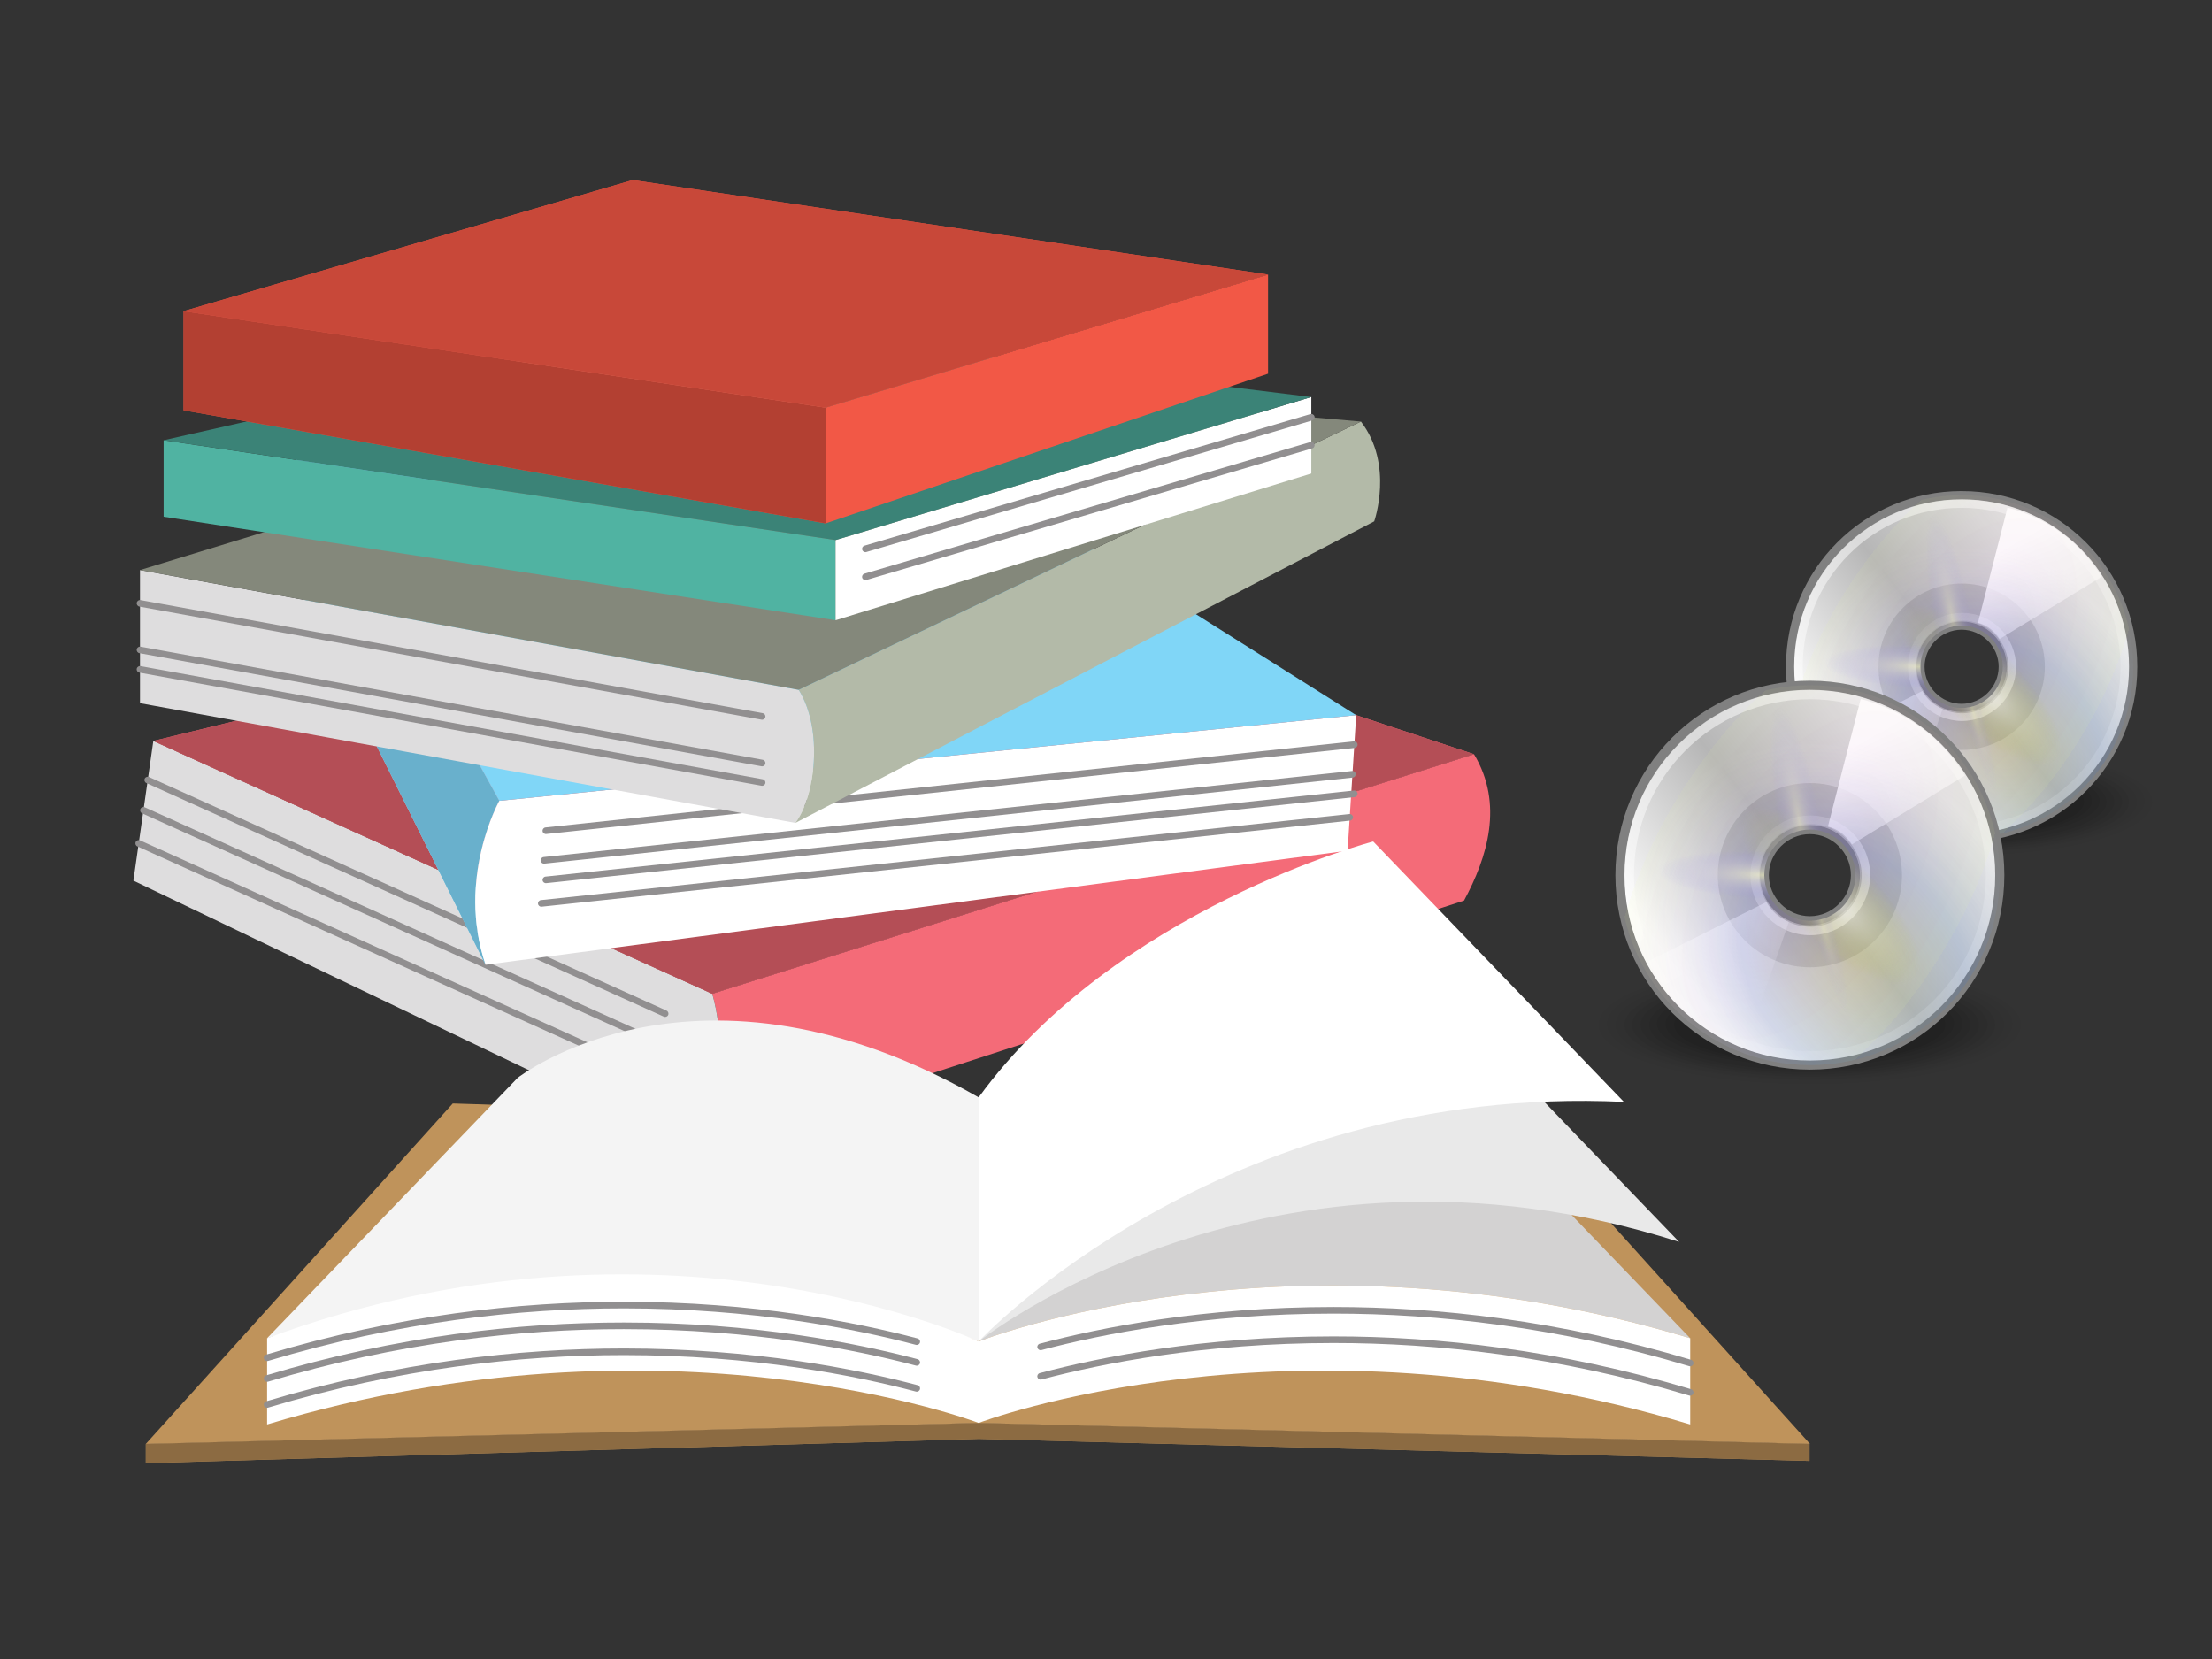 <?xml version="1.0" encoding="UTF-8" standalone="no"?>
<svg
   xmlns:dc="http://purl.org/dc/elements/1.1/"
   xmlns:cc="http://creativecommons.org/ns#"
   xmlns:rdf="http://www.w3.org/1999/02/22-rdf-syntax-ns#"
   xmlns:svg="http://www.w3.org/2000/svg"
   xmlns="http://www.w3.org/2000/svg"
   xmlns:xlink="http://www.w3.org/1999/xlink"
   version="1.1"
   id="svg2"
   viewBox="0 0 800 600"
   height="600"
   width="800">
  <rect x="0" y="0" width="800" height="600" fill="#333333" stroke="none"/>
  <defs
     id="defs4">
    <linearGradient
       id="linearGradient3435"
       gradientUnits="userSpaceOnUse"
       x1="12.274"
       y1="32.416"
       x2="35.391"
       y2="14.203">
      <stop
         offset="0"
         style="stop-color:#ffffc8;stop-opacity:1;"
         id="stop3437" />
      <stop
         offset="1"
         style="stop-color:#9a91ef;stop-opacity:0;"
         id="stop3439" />
    </linearGradient>
    <linearGradient
       y2="14.203"
       x2="35.391"
       y1="32.416"
       x1="12.274"
       gradientUnits="userSpaceOnUse"
       id="linearGradient3421">
      <stop
         id="stop3423"
         style="stop-color:#ffffff;stop-opacity:1;"
         offset="0" />
      <stop
         id="stop3427"
         style="stop-color:#b8c04c;stop-opacity:0;"
         offset="1" />
    </linearGradient>
    <linearGradient
       id="linearGradient3406"
       gradientUnits="userSpaceOnUse"
       x1="12.274"
       y1="32.416"
       x2="35.391"
       y2="14.203">
      <stop
         offset="0"
         style="stop-color:#b307ff;stop-opacity:0.822;"
         id="stop3408" />
      <stop
         offset="1"
         style="stop-color:#f0ff8b;stop-opacity:0.644;"
         id="stop3410" />
      <stop
         offset="1"
         style="stop-color:#ffffff;stop-opacity:0;"
         id="stop3412" />
    </linearGradient>
    <linearGradient
       y2="14.203"
       x2="35.391"
       y1="32.416"
       x1="12.274"
       gradientUnits="userSpaceOnUse"
       id="linearGradient3394">
      <stop
         id="stop3396"
         style="stop-color:#fff307;stop-opacity:1;"
         offset="0" />
      <stop
         id="stop3398"
         style="stop-color:#166eff;stop-opacity:1;"
         offset="0.5" />
      <stop
         id="stop3400"
         style="stop-color:#ffffff;stop-opacity:0;"
         offset="1" />
    </linearGradient>
    <linearGradient
       id="linearGradient6036">
      <stop
         style="stop-color:#ffffff;stop-opacity:1;"
         offset="0"
         id="stop6038" />
      <stop
         style="stop-color:#ffffff;stop-opacity:0;"
         offset="1"
         id="stop6040" />
    </linearGradient>
    <linearGradient
       id="aigrd2"
       gradientUnits="userSpaceOnUse"
       x1="12.274"
       y1="32.416"
       x2="35.391"
       y2="14.203">
      <stop
         offset="0"
         style="stop-color:#FBFBFB"
         id="stop3043" />
      <stop
         offset="0.5"
         style="stop-color:#B6B6B6"
         id="stop3045" />
      <stop
         offset="1"
         style="stop-color:#E4E4E4"
         id="stop3047" />
    </linearGradient>
    <linearGradient
       id="aigrd1"
       gradientUnits="userSpaceOnUse"
       x1="14.997"
       y1="11.188"
       x2="32.511"
       y2="34.307">
      <stop
         offset="0"
         style="stop-color:#EBEBEB"
         id="stop3034" />
      <stop
         offset="0.5"
         style="stop-color:#FFFFFF"
         id="stop3036" />
      <stop
         offset="1"
         style="stop-color:#EBEBEB"
         id="stop3038" />
    </linearGradient>
    <linearGradient
       xlink:href="#aigrd1"
       id="linearGradient3912"
       gradientUnits="userSpaceOnUse"
       x1="14.997"
       y1="11.188"
       x2="32.511"
       y2="34.307"
       gradientTransform="matrix(1.19,0,0,1.19,-4.224,-2.5)" />
    <linearGradient
       xlink:href="#linearGradient6036"
       id="linearGradient4222"
       x1="21.125"
       y1="14.625"
       x2="29"
       y2="28"
       gradientUnits="userSpaceOnUse"
       gradientTransform="matrix(1.25,0,0,1.25,-5.653,-2.604)" />
    <linearGradient
       xlink:href="#aigrd2"
       id="linearGradient4242"
       gradientUnits="userSpaceOnUse"
       gradientTransform="matrix(1.19,0,0,1.19,-4.224,-2.5)"
       x1="12.274"
       y1="32.416"
       x2="35.391"
       y2="14.203" />
    <linearGradient
       xlink:href="#linearGradient6036"
       id="linearGradient6034"
       x1="28.703"
       y1="31.495"
       x2="17.743"
       y2="18.367"
       gradientUnits="userSpaceOnUse" />
    <linearGradient
       xlink:href="#linearGradient6036"
       id="linearGradient6042"
       x1="10.502"
       y1="3.61"
       x2="48.799"
       y2="54.698"
       gradientUnits="userSpaceOnUse" />
    <radialGradient
       gradientTransform="matrix(0.849,0.958,-0.782,0.693,18.691,-20.526)"
       gradientUnits="userSpaceOnUse"
       r="21.333"
       fy="27.569"
       fx="37.751"
       cy="27.569"
       cx="37.751"
       id="radialGradient3392"
       xlink:href="#linearGradient3394" />
    <radialGradient
       r="21.333"
       fy="48.238"
       fx="53.557"
       cy="48.238"
       cx="53.557"
       gradientTransform="matrix(0.158,-0.159,0.433,0.431,-2.724,15.001)"
       gradientUnits="userSpaceOnUse"
       id="radialGradient3429"
       xlink:href="#linearGradient3421" />
    <radialGradient
       r="21.333"
       fy="33.378"
       fx="16.885"
       cy="33.378"
       cx="16.885"
       gradientTransform="matrix(0.005,-0.123,0.545,0.023,0.957,26.308)"
       gradientUnits="userSpaceOnUse"
       id="radialGradient3433"
       xlink:href="#linearGradient3435" />
    <radialGradient
       r="21.333"
       fy="21.618"
       fx="35.511"
       cy="21.618"
       cx="35.511"
       gradientTransform="matrix(0.106,-0.019,0.105,0.58,17.137,7.115)"
       gradientUnits="userSpaceOnUse"
       id="radialGradient3443"
       xlink:href="#linearGradient3435" />
    <radialGradient
       gradientTransform="matrix(-0.05,0.014,-0.128,-0.467,35.413,39.442)"
       r="21.333"
       fy="23.914"
       fx="133.841"
       cy="23.914"
       cx="133.841"
       gradientUnits="userSpaceOnUse"
       id="radialGradient3447"
       xlink:href="#linearGradient3435" />
    <radialGradient
       r="21.333"
       fy="38.807"
       fx="26.138"
       cy="38.807"
       cx="26.138"
       gradientTransform="matrix(0.77,-1.242,0.67,0.415,-21.779,41.366)"
       gradientUnits="userSpaceOnUse"
       id="radialGradient3449"
       xlink:href="#linearGradient3406" />
    <linearGradient
       y2="28"
       x2="29"
       y1="14.625"
       x1="21.125"
       gradientTransform="matrix(1.25,0,0,1.25,-5.653,-2.604)"
       gradientUnits="userSpaceOnUse"
       id="linearGradient4429"
       xlink:href="#linearGradient6036" />
    <linearGradient
       y2="34.307"
       x2="32.511"
       y1="11.188"
       x1="14.997"
       gradientTransform="matrix(1.19,0,0,1.19,-4.224,-2.5)"
       gradientUnits="userSpaceOnUse"
       id="linearGradient4489"
       xlink:href="#aigrd1" />
    <linearGradient
       y2="14.203"
       x2="35.391"
       y1="32.416"
       x1="12.274"
       gradientTransform="matrix(1.19,0,0,1.19,-4.224,-2.5)"
       gradientUnits="userSpaceOnUse"
       id="linearGradient4491"
       xlink:href="#aigrd2" />
    <linearGradient
       y2="28"
       x2="29"
       y1="14.625"
       x1="21.125"
       gradientTransform="matrix(1.25,0,0,1.25,-5.653,-2.604)"
       gradientUnits="userSpaceOnUse"
       id="linearGradient4493"
       xlink:href="#linearGradient6036" />
    <linearGradient
       y2="28"
       x2="29"
       y1="14.625"
       x1="21.125"
       gradientTransform="matrix(1.25,0,0,1.25,-5.653,-2.604)"
       gradientUnits="userSpaceOnUse"
       id="linearGradient4495"
       xlink:href="#linearGradient6036" />
    <linearGradient
       y2="54.698"
       x2="48.799"
       y1="3.61"
       x1="10.502"
       gradientUnits="userSpaceOnUse"
       id="linearGradient4497"
       xlink:href="#linearGradient6036" />
    <linearGradient
       y2="18.367"
       x2="17.743"
       y1="31.495"
       x1="28.703"
       gradientUnits="userSpaceOnUse"
       id="linearGradient4499"
       xlink:href="#linearGradient6036" />
    <radialGradient
       r="21.333"
       fy="27.569"
       fx="37.751"
       cy="27.569"
       cx="37.751"
       gradientTransform="matrix(0.849,0.958,-0.782,0.693,18.691,-20.526)"
       gradientUnits="userSpaceOnUse"
       id="radialGradient4501"
       xlink:href="#linearGradient3394" />
    <radialGradient
       r="21.333"
       fy="38.807"
       fx="26.138"
       cy="38.807"
       cx="26.138"
       gradientTransform="matrix(0.77,-1.242,0.67,0.415,-21.779,41.366)"
       gradientUnits="userSpaceOnUse"
       id="radialGradient4503"
       xlink:href="#linearGradient3406" />
    <radialGradient
       r="21.333"
       fy="48.238"
       fx="53.557"
       cy="48.238"
       cx="53.557"
       gradientTransform="matrix(0.158,-0.159,0.433,0.431,-2.724,15.001)"
       gradientUnits="userSpaceOnUse"
       id="radialGradient4505"
       xlink:href="#linearGradient3421" />
    <radialGradient
       r="21.333"
       fy="33.378"
       fx="16.885"
       cy="33.378"
       cx="16.885"
       gradientTransform="matrix(0.005,-0.123,0.545,0.023,0.957,26.308)"
       gradientUnits="userSpaceOnUse"
       id="radialGradient4507"
       xlink:href="#linearGradient3435" />
    <radialGradient
       r="21.333"
       fy="21.618"
       fx="35.511"
       cy="21.618"
       cx="35.511"
       gradientTransform="matrix(0.106,-0.019,0.105,0.58,17.137,7.115)"
       gradientUnits="userSpaceOnUse"
       id="radialGradient4509"
       xlink:href="#linearGradient3435" />
    <radialGradient
       r="21.333"
       fy="23.914"
       fx="133.841"
       cy="23.914"
       cx="133.841"
       gradientTransform="matrix(-0.05,0.014,-0.128,-0.467,35.413,39.442)"
       gradientUnits="userSpaceOnUse"
       id="radialGradient4511"
       xlink:href="#linearGradient3435" />
  </defs>
  <g
     transform="translate(0,-452.362)"
     id="layer1">
    <g
       id="g4144"
       transform="matrix(1.25,0,0,-1.25,48.245,981.527)">
      <g
         id="g4146"
         transform="scale(0.1,0.1)">
        <path
           d="m 3878.77,2051.16 -2204.1,-693.03 c 0,0 77.03,-240.59 -48.19,-452.368 l 2223.44,721.878 c 67.5,125.11 115.57,279.14 28.85,423.52"
           style="fill:#f46b78;fill-opacity:1;fill-rule:nonzero;stroke:none"
           id="path4148" />
        <path
           d="m 1626.48,905.762 c 125.22,211.778 48.19,452.368 48.19,452.368 L 57.676,2089.56 0,1685.37 1626.48,905.762"
           style="fill:#deddde;fill-opacity:1;fill-rule:nonzero;stroke:none"
           id="path4150" />
        <path
           d="M 3878.77,2051.16 1674.67,1358.13 57.676,2089.56 2194.39,2609.38 3878.77,2051.16"
           style="fill:#f46b78;fill-opacity:1;fill-rule:nonzero;stroke:none"
           id="path4152" />
        <path
           d="m 1674.67,1358.13 -683.982,309.39 c 10.082,145.43 68.062,248.89 68.062,248.89 l 0,0 2479.18,247.7 340.84,-112.95 -2204.1,-693.03 M 882.18,1716.6 57.676,2089.56 627.52,2228.19 882.18,1716.6"
           style="fill:#b44e56;fill-opacity:1;fill-rule:nonzero;stroke:none"
           id="path4154" />
        <path
           d="M 37.492,1967.76 1534.58,1291.89 c 4.81,-2.17 10.48,-0.03 12.65,4.78 2.17,4.82 0.03,10.48 -4.78,12.65 L 45.359,1985.19 c -4.812,2.17 -10.477,0.03 -12.649,-4.78 -2.172,-4.82 -0.031,-10.48 4.781,-12.65"
           style="fill:#918f90;fill-opacity:1;fill-rule:nonzero;stroke:none"
           id="path4156" />
        <path
           d="M 25.129,1880.14 1522.12,1204.28 c 4.81,-2.18 10.48,-0.04 12.65,4.78 2.17,4.81 0.03,10.47 -4.78,12.64 L 32.996,1897.57 c -4.812,2.17 -10.477,0.03 -12.648,-4.78 -2.172,-4.81 -0.031,-10.48 4.781,-12.65"
           style="fill:#918f90;fill-opacity:1;fill-rule:nonzero;stroke:none"
           id="path4158" />
        <path
           d="M 11.457,1784.45 1508.57,1108.59 c 4.81,-2.17 10.47,-0.03 12.64,4.78 2.18,4.81 0.04,10.48 -4.78,12.65 L 19.324,1801.88 c -4.812,2.17 -10.477,0.03 -12.648,-4.78 -2.172,-4.81 -0.031,-10.48 4.781,-12.65"
           style="fill:#918f90;fill-opacity:1;fill-rule:nonzero;stroke:none"
           id="path4160" />
        <path
           d="m 495.762,2936.63 c -81.973,-96.21 -79.336,-188.09 -81.973,-279.08 L 1018.91,1441.94 c -85.16,251.42 39.84,474.47 39.84,474.47 L 495.762,2936.63"
           style="fill:#80d6f7;fill-opacity:1;fill-rule:nonzero;stroke:none"
           id="path4162" />
        <path
           d="m 1018.91,1441.94 -525.566,1055.79 271.902,-49.45 293.504,-531.87 c 0,0 -57.98,-103.46 -68.062,-248.89 -0.965,-13.88 -1.493,-28.15 -1.489,-42.74 0.012,-57 8.086,-119.01 29.711,-182.84 M 415.156,2705.08 c 2.492,64.72 10.176,130.21 54.961,197.64 l 48.313,-7.17 75.023,-135.95 -178.297,-54.52"
           style="fill:#69b0cc;fill-opacity:1;fill-rule:nonzero;stroke:none"
           id="path4164" />
        <path
           d="m 1058.75,1916.41 c 0,0 -125,-223.05 -39.84,-474.48 l 2494.18,330.08 24.84,392.1 -2479.18,-247.7"
           style="fill:#ffffff;fill-opacity:1;fill-rule:nonzero;stroke:none"
           id="path4166" />
        <path
           d="M 3537.93,2164.11 1058.75,1916.41 495.762,2936.63 2252.44,2973.82 3537.93,2164.11"
           style="fill:#80d6f7;fill-opacity:1;fill-rule:nonzero;stroke:none"
           id="path4168" />
        <path
           d="M 3531.35,2088.32 1192.41,1839.28 c -5.26,-0.56 -9.06,-5.27 -8.5,-10.52 0.56,-5.25 5.27,-9.05 10.52,-8.5 l 2338.95,249.05 c 5.25,0.56 9.05,5.27 8.49,10.52 -0.56,5.25 -5.27,9.05 -10.52,8.49"
           style="fill:#918f90;fill-opacity:1;fill-rule:nonzero;stroke:none"
           id="path4170" />
        <path
           d="M 3531.35,1946.1 1192.41,1697.05 c -5.26,-0.56 -9.06,-5.27 -8.5,-10.52 0.56,-5.25 5.27,-9.06 10.52,-8.5 l 2338.95,249.05 c 5.25,0.56 9.05,5.27 8.49,10.52 -0.56,5.25 -5.27,9.05 -10.52,8.5"
           style="fill:#918f90;fill-opacity:1;fill-rule:nonzero;stroke:none"
           id="path4172" />
        <path
           d="M 3526,2002.64 1186.96,1753.59 c -5.25,-0.56 -9.06,-5.27 -8.5,-10.52 0.56,-5.25 5.27,-9.05 10.52,-8.49 l 2339.04,249.04 c 5.25,0.56 9.06,5.27 8.5,10.52 -0.56,5.25 -5.27,9.06 -10.52,8.5"
           style="fill:#918f90;fill-opacity:1;fill-rule:nonzero;stroke:none"
           id="path4174" />
        <path
           d="M 3518.13,1878.05 1179.12,1629 c -5.25,-0.56 -9.05,-5.27 -8.49,-10.52 0.56,-5.25 5.27,-9.05 10.52,-8.49 l 2339,249.04 c 5.25,0.56 9.06,5.27 8.5,10.52 -0.56,5.25 -5.27,9.06 -10.52,8.5"
           style="fill:#918f90;fill-opacity:1;fill-rule:nonzero;stroke:none"
           id="path4176" />
        <path
           d="M 19.121,2583.97 1924.92,2237.39 c 71.68,-115.49 48.07,-307.97 -9.59,-384.98 l -1896.209,346.42 0,385.14"
           style="fill:#deddde;fill-opacity:1;fill-rule:nonzero;stroke:none"
           id="path4178" />
        <path
           d="m 3551.64,3013.64 c 96.17,-125.12 38.38,-288.79 38.38,-288.79 L 1915.33,1852.41 c 57.66,77.01 81.27,269.49 9.59,384.98 l 1626.72,776.25"
           style="fill:#b3baa8;fill-opacity:1;fill-rule:nonzero;stroke:none"
           id="path4180" />
        <path
           d="M 3551.64,3013.64 1924.92,2237.39 19.121,2583.97 1896.09,3157.94 3551.64,3013.64"
           style="fill:#84887b;fill-opacity:1;fill-rule:nonzero;stroke:none"
           id="path4182" />
        <path
           d="M 17.41,2478.29 1817.33,2151.05 c 5.2,-0.95 10.18,2.5 11.12,7.7 0.94,5.19 -2.5,10.17 -7.7,11.11 L 20.832,2497.11 c -5.195,0.94 -10.172,-2.5 -11.117,-7.7 -0.945,-5.19 2.5,-10.17 7.695,-11.12"
           style="fill:#918f90;fill-opacity:1;fill-rule:nonzero;stroke:none"
           id="path4184" />
        <path
           d="M 17.41,2343.53 1817.33,2016.22 c 5.2,-0.94 10.18,2.51 11.12,7.7 0.94,5.2 -2.5,10.17 -7.7,11.12 L 20.832,2362.34 c -5.195,0.95 -10.172,-2.5 -11.117,-7.69 -0.945,-5.2 2.5,-10.18 7.695,-11.12"
           style="fill:#918f90;fill-opacity:1;fill-rule:nonzero;stroke:none"
           id="path4186" />
        <path
           d="M 17.41,2287.22 1817.33,1959.9 c 5.2,-0.95 10.18,2.5 11.12,7.69 0.94,5.2 -2.5,10.18 -7.7,11.12 L 20.832,2306.03 c -5.195,0.95 -10.172,-2.5 -11.117,-7.69 -0.945,-5.2 2.5,-10.17 7.695,-11.12"
           style="fill:#918f90;fill-opacity:1;fill-rule:nonzero;stroke:none"
           id="path4188" />
        <path
           d="m 87.481,2959.56 0,-221.33 1944.259,-299.45 0,231.99 -1944.259,288.79"
           style="fill:#50b3a2;fill-opacity:1;fill-rule:nonzero;stroke:none"
           id="path4190" />
        <path
           d="m 2031.74,2438.78 1376.33,424.57 0,221.33 -1376.33,-413.91 0,-231.99"
           style="fill:#ffffff;fill-opacity:1;fill-rule:nonzero;stroke:none"
           id="path4192" />
        <path
           d="M 3408.07,3084.68 2031.74,2670.77 87.481,2959.56 1617.85,3306.06 3408.07,3084.68"
           style="fill:#3b8377;fill-opacity:1;fill-rule:nonzero;stroke:none"
           id="path4194" />
        <path
           d="m 2002.91,2718.95 1280.04,433.17 0,286.76 -1280.04,-384.99 0,-334.94"
           style="fill:#f25846;fill-opacity:1;fill-rule:nonzero;stroke:none"
           id="path4196" />
        <path
           d="m 2002.91,2718.95 -1857.656,327.17 0,286.99 1857.656,-279.22 0,-334.94"
           style="fill:#f25846;fill-opacity:1;fill-rule:nonzero;stroke:none"
           id="path4198" />
        <path
           d="m 2002.91,2718.95 -1857.656,327.17 0,286.99 1857.656,-279.22 0,-334.94"
           style="fill:#b34032;fill-opacity:1;fill-rule:nonzero;stroke:none"
           id="path4200" />
        <path
           d="M 145.254,3333.11 2002.91,3053.89 3282.95,3438.88 1444.67,3712.35 145.254,3333.11"
           style="fill:#f25846;fill-opacity:1;fill-rule:nonzero;stroke:none"
           id="path4202" />
        <path
           d="m 2002.91,3053.89 0,0 -1857.656,279.22 1299.416,379.24 1838.28,-273.47 -1280.04,-384.99"
           style="fill:#c84839;fill-opacity:1;fill-rule:nonzero;stroke:none"
           id="path4204" />
        <path
           d="m 3405.36,3035.27 -1290.2,-380.8 c -5.06,-1.5 -7.95,-6.81 -6.46,-11.88 1.5,-5.06 6.81,-7.96 11.88,-6.46 l 1290.19,380.8 c 5.07,1.5 7.96,6.81 6.47,11.88 -1.5,5.06 -6.82,7.96 -11.88,6.46"
           style="fill:#918f90;fill-opacity:1;fill-rule:nonzero;stroke:none"
           id="path4206" />
        <path
           d="m 3405.36,2954.37 -1290.2,-380.8 c -5.06,-1.49 -7.95,-6.81 -6.46,-11.88 1.5,-5.06 6.81,-7.95 11.88,-6.46 l 1290.19,380.8 c 5.07,1.5 7.96,6.81 6.47,11.88 -1.5,5.06 -6.82,7.96 -11.88,6.46"
           style="fill:#918f90;fill-opacity:1;fill-rule:nonzero;stroke:none"
           id="path4208" />
        <path
           d="M 35.977,55.57 35.977,0 2446.46,70.141 4849.51,6.391 l 0,49.18 L 2445.61,116.309 35.977,55.57"
           style="fill:#bf935b;fill-opacity:1;fill-rule:nonzero;stroke:none"
           id="path4210" />
        <path
           d="m 35.977,0 0,55.57 2409.633,60.739 2403.9,-60.739 0,-49.18 L 2446.46,70.141 35.977,0"
           style="fill:#8c6b42;fill-opacity:1;fill-rule:nonzero;stroke:none"
           id="path4212" />
        <path
           d="M 2445.61,116.309 35.977,55.57 924.063,1040.59 2445.61,992.109 l 0,-875.8"
           style="fill:#bf935b;fill-opacity:1;fill-rule:nonzero;stroke:none"
           id="path4214" />
        <path
           d="M 2445.61,116.309 4850.94,55.57 3962.87,1040.59 2445.61,992.109 l 0,-875.8"
           style="fill:#bf935b;fill-opacity:1;fill-rule:nonzero;stroke:none"
           id="path4216" />
        <path
           d="m 2445.61,1058.3 0,-706.191 c 0,0 -900.55,357.809 -2058.755,9.34 l 725.035,753.401 c 0,0 519.97,408.22 1333.72,-56.55"
           style="fill:#f4f4f4;fill-opacity:1;fill-rule:nonzero;stroke:none"
           id="path4218" />
        <path
           d="m 2445.61,116.309 c 0,0 -900.55,344.043 -2058.755,-4.411 l 0,249.551 c 1139.355,421.231 2058.755,-9.34 2058.755,-9.34 l 0,-235.8"
           style="fill:#ffffff;fill-opacity:1;fill-rule:nonzero;stroke:none"
           id="path4220" />
        <path
           d="m 389.609,295.75 c 378.262,113.809 728.911,152.07 1029.521,152.07 373.14,0 669.16,-58.961 844.92,-105.539 5.11,-1.351 10.34,1.688 11.7,6.797 1.35,5.102 -1.69,10.332 -6.8,11.692 -177.04,46.91 -474.66,106.171 -849.82,106.171 -302.22,0.008 -654.771,-38.472 -1035.028,-152.882 -5.059,-1.52 -7.922,-6.848 -6.403,-11.911 1.524,-5.058 6.856,-7.918 11.91,-6.398"
           style="fill:#918f90;fill-opacity:1;fill-rule:nonzero;stroke:none"
           id="path4222" />
        <path
           d="m 389.609,235.73 c 378.262,113.809 728.911,152.071 1029.521,152.071 373.14,0.008 669.16,-58.961 844.92,-105.539 5.11,-1.352 10.34,1.687 11.7,6.797 1.35,5.101 -1.69,10.332 -6.8,11.691 -177.04,46.91 -474.66,106.172 -849.82,106.18 -302.22,0 -654.771,-38.481 -1035.028,-152.891 -5.059,-1.519 -7.922,-6.848 -6.403,-11.91 1.524,-5.059 6.856,-7.918 11.91,-6.399"
           style="fill:#918f90;fill-opacity:1;fill-rule:nonzero;stroke:none"
           id="path4224" />
        <path
           d="m 389.609,160.551 c 378.305,113.828 728.991,152.097 1029.621,152.097 373.09,0 669.07,-58.957 844.82,-105.578 5.11,-1.359 10.34,1.68 11.7,6.789 1.35,5.102 -1.69,10.34 -6.79,11.692 -177.03,46.961 -474.62,106.219 -849.73,106.219 -302.25,0 -654.832,-38.481 -1035.128,-152.911 -5.059,-1.519 -7.922,-6.847 -6.403,-11.91 1.524,-5.051 6.856,-7.918 11.91,-6.398"
           style="fill:#918f90;fill-opacity:1;fill-rule:nonzero;stroke:none"
           id="path4226" />
        <path
           d="m 2445.61,1058.3 0,-706.191 c 0,0 900.52,357.809 2058.71,9.34 L 3779.3,1114.85 c 0,0 -470.8,244.84 -1333.69,-56.55"
           style="fill:#d3d2d2;fill-opacity:1;fill-rule:nonzero;stroke:none"
           id="path4228" />
        <path
           d="m 2445.61,1058.3 0,-706.191 c 0,0 838.41,666.781 2026.62,288.032 l -725.3,753.399 c 0,0 -757.77,220.19 -1301.32,-335.24"
           style="fill:#e9e9e9;fill-opacity:1;fill-rule:nonzero;stroke:none"
           id="path4230" />
        <path
           d="m 2445.61,1058.3 0,-706.191 c 0,0 698.26,747.911 1866.81,693.151 l -725.31,753.4 c 0,0 -745.1,-195.57 -1141.5,-740.36"
           style="fill:#ffffff;fill-opacity:1;fill-rule:nonzero;stroke:none"
           id="path4232" />
        <path
           d="m 2445.61,116.309 c 0,0 900.52,344.043 2058.71,-4.411 l 0,249.551 c -1158.19,348.469 -2058.71,-9.34 -2058.71,-9.34 l 0,-235.8"
           style="fill:#ffffff;fill-opacity:1;fill-rule:nonzero;stroke:none"
           id="path4234" />
        <path
           d="m 4507.07,298.898 c -380.26,114.411 -732.81,152.891 -1035.01,152.891 -375.15,-0.008 -672.73,-59.277 -849.65,-106.199 -5.1,-1.352 -8.14,-6.59 -6.79,-11.692 1.36,-5.109 6.59,-8.148 11.69,-6.789 175.64,46.582 471.62,105.563 844.75,105.551 300.59,0 651.24,-38.262 1029.5,-152.07 5.06,-1.52 10.39,1.351 11.91,6.398 1.52,5.063 -1.34,10.391 -6.4,11.91"
           style="fill:#918f90;fill-opacity:1;fill-rule:nonzero;stroke:none"
           id="path4236" />
        <path
           d="m 4507.07,213.828 c -380.31,114.422 -732.9,152.91 -1035.13,152.902 -375.1,0 -672.63,-59.261 -849.53,-106.218 -5.1,-1.352 -8.14,-6.59 -6.79,-11.692 1.36,-5.109 6.59,-8.148 11.7,-6.789 175.61,46.617 471.54,105.578 844.62,105.578 300.61,0 651.31,-38.269 1029.62,-152.097 5.06,-1.524 10.39,1.347 11.91,6.398 1.52,5.059 -1.34,10.391 -6.4,11.91"
           style="fill:#918f90;fill-opacity:1;fill-rule:nonzero;stroke:none"
           id="path4238" />
      </g>
    </g>
    <g
       transform="matrix(2.978,0,0,2.978,636.944,619.051)"
       id="layer1-3">
      <g
         transform="matrix(1.19,0,0,1.19,-4.224,-2.5)"
         id="Layer_x0020_2"
         style="fill-rule:nonzero;stroke:#000000;stroke-miterlimit:4">
        <g
           style="stroke:none"
           id="g3002">
          <g
             id="g3004">
            <path
               style="opacity:0"
               d="m 24,31 c -11.6,0 -21,2.6 -21,5.9 0,3.3 9.4,5.9 21,5.9 11.6,0 21,-2.6 21,-5.9 C 45,33.6 35.6,31 24,31 Z m 0,7.3 c -2.8,0 -5,-0.6 -5,-1.4 0,-0.8 2.3,-1.4 5,-1.4 2.8,0 5,0.6 5,1.4 0,0.8 -2.3,1.4 -5,1.4 z"
               id="path3006" />
            <path
               style="opacity:0.006"
               d="m 24,31.2 c -11.2,0 -20.2,2.5 -20.2,5.7 0,3.2 9.1,5.7 20.2,5.7 11.2,0 20.2,-2.5 20.2,-5.7 0,-3.2 -9.1,-5.7 -20.2,-5.7 l 0,0 z m 0,7 c -2.7,0 -4.9,-0.6 -4.9,-1.4 0,-0.8 2.2,-1.4 4.9,-1.4 2.7,0 4.9,0.6 4.9,1.4 0,0.8 -2.2,1.4 -4.9,1.4 z"
               id="path3008" />
            <path
               style="opacity:0.013"
               d="m 24,31.4 c -10.8,0 -19.5,2.4 -19.5,5.5 0,3 8.7,5.5 19.5,5.5 10.8,0 19.5,-2.4 19.5,-5.5 0,-3 -8.7,-5.5 -19.5,-5.5 z m 0,6.8 c -2.6,0 -4.7,-0.6 -4.7,-1.3 0,-0.7 2.1,-1.3 4.7,-1.3 2.6,0 4.7,0.6 4.7,1.3 0,0.7 -2.1,1.3 -4.7,1.3 z"
               id="path3010" />
            <path
               style="opacity:0.019"
               d="m 24,31.6 c -10.3,0 -18.7,2.3 -18.7,5.2 0,2.9 8.4,5.2 18.7,5.2 10.3,0 18.7,-2.3 18.7,-5.2 0,-2.9 -8.4,-5.2 -18.7,-5.2 l 0,0 z m 0,6.5 c -2.5,0 -4.5,-0.6 -4.5,-1.3 0,-0.7 2,-1.3 4.5,-1.3 2.5,0 4.5,0.6 4.5,1.3 0,0.7 -2,1.3 -4.5,1.3 z"
               id="path3012" />
            <path
               style="opacity:0.025"
               d="m 24,31.9 c -9.9,0 -17.9,2.2 -17.9,5 0,2.8 8,5 17.9,5 9.9,0 17.9,-2.2 17.9,-5 0,-2.8 -8,-5 -17.9,-5 z m 0,6.2 c -2.4,0 -4.3,-0.5 -4.3,-1.2 0,-0.7 1.9,-1.2 4.3,-1.2 2.4,0 4.3,0.5 4.3,1.2 0,0.7 -1.9,1.2 -4.3,1.2 z"
               id="path3014" />
            <path
               style="opacity:0.032"
               d="m 24,32.1 c -9.5,0 -17.1,2.2 -17.1,4.8 0,2.6 7.7,4.8 17.1,4.8 9.5,0 17.1,-2.1 17.1,-4.8 0,-2.7 -7.7,-4.8 -17.1,-4.8 z m 0,5.9 c -2.3,0 -4.1,-0.5 -4.1,-1.2 0,-0.6 1.8,-1.2 4.1,-1.2 2.3,0 4.1,0.5 4.1,1.2 0,0.6 -1.8,1.2 -4.1,1.2 z"
               id="path3016" />
            <path
               style="opacity:0.038"
               d="m 24,32.3 c -9,0 -16.4,2.1 -16.4,4.6 0,2.5 7.3,4.6 16.4,4.6 9,0 16.4,-2.1 16.4,-4.6 0,-2.5 -7.3,-4.6 -16.4,-4.6 z m 0,5.7 c -2.2,0 -3.9,-0.5 -3.9,-1.1 0,-0.6 1.8,-1.1 3.9,-1.1 2.1,0 3.9,0.5 3.9,1.1 0,0.6 -1.8,1.1 -3.9,1.1 z"
               id="path3018" />
            <path
               style="opacity:0.045"
               d="m 24,32.5 c -8.6,0 -15.6,2 -15.6,4.4 0,2.4 7,4.4 15.6,4.4 8.6,0 15.6,-2 15.6,-4.4 0,-2.4 -7,-4.4 -15.6,-4.4 z m 0,5.4 c -2.1,0 -3.7,-0.5 -3.7,-1 0,-0.6 1.7,-1 3.7,-1 2,0 3.7,0.5 3.7,1 0,0.6 -1.7,1 -3.7,1 z"
               id="path3020" />
            <path
               style="opacity:0.051"
               d="m 24,32.7 c -8.2,0 -14.8,1.9 -14.8,4.2 0,2.3 6.6,4.2 14.8,4.2 8.2,0 14.8,-1.9 14.8,-4.2 0,-2.3 -6.6,-4.2 -14.8,-4.2 l 0,0 z m 0,5.2 c -2,0 -3.6,-0.4 -3.6,-1 0,-0.5 1.6,-1 3.6,-1 2,0 3.6,0.4 3.6,1 0,0.5 -1.6,1 -3.6,1 z"
               id="path3022" />
            <path
               style="opacity:0.057"
               d="m 24,32.9 c -7.8,0 -14.1,1.8 -14.1,3.9 0,2.1 6.3,3.9 14.1,3.9 7.8,0 14.1,-1.8 14.1,-3.9 0,-2.1 -6.3,-3.9 -14.1,-3.9 z m 0,4.9 c -1.9,0 -3.4,-0.4 -3.4,-0.9 0,-0.5 1.5,-0.9 3.4,-0.9 1.9,0 3.4,0.4 3.4,0.9 0,0.5 -1.5,0.9 -3.4,0.9 z"
               id="path3024" />
            <path
               style="opacity:0.064"
               d="m 24,33.1 c -7.3,0 -13.3,1.7 -13.3,3.7 0,2.1 5.9,3.7 13.3,3.7 7.3,0 13.3,-1.7 13.3,-3.7 0,-2.1 -5.9,-3.7 -13.3,-3.7 l 0,0 z m 0,4.7 c -1.8,0 -3.2,-0.4 -3.2,-0.9 0,-0.5 1.4,-0.9 3.2,-0.9 1.8,0 3.2,0.4 3.2,0.9 0,0.5 -1.4,0.9 -3.2,0.9 z"
               id="path3026" />
            <path
               style="opacity:0.07"
               d="m 24,33.4 c -6.9,0 -12.5,1.6 -12.5,3.5 0,1.9 5.6,3.5 12.5,3.5 6.9,0 12.5,-1.6 12.5,-3.5 C 36.5,35 31,33.4 24,33.4 Z m 0,4.3 c -1.7,0 -3,-0.4 -3,-0.8 0,-0.5 1.3,-0.8 3,-0.8 1.7,0 3,0.4 3,0.8 0,0.5 -1.3,0.8 -3,0.8 z"
               id="path3028" />
          </g>
        </g>
      </g>
      <path
         id="path3040"
         d="M 24.347,4.167 C 12.799,4.167 3.514,13.452 3.514,25 c 0,11.548 9.286,20.833 20.833,20.833 11.548,0 20.833,-9.286 20.833,-20.833 0,-11.548 -9.286,-20.833 -20.833,-20.833 l 0,0 z m 0,25.833 c -2.738,0 -5,-2.262 -5,-5 0,-2.738 2.262,-5 5,-5 2.738,0 5,2.262 5,5 0,2.738 -2.262,5 -5,5 z"
         style="fill:url(#linearGradient3912);fill-rule:nonzero;stroke:none;stroke-miterlimit:4" />
      <path
         id="path3049"
         d="M 24.347,4.167 C 12.799,4.167 3.514,13.452 3.514,25 c 0,11.548 9.286,20.833 20.833,20.833 11.548,0 20.833,-9.286 20.833,-20.833 0,-11.548 -9.286,-20.833 -20.833,-20.833 l 0,0 z m 0,25.833 c -2.738,0 -5,-2.262 -5,-5 0,-2.738 2.262,-5 5,-5 2.738,0 5,2.262 5,5 0,2.738 -2.262,5 -5,5 z"
         style="fill:url(#linearGradient4242);fill-rule:nonzero;stroke:#808080;stroke-miterlimit:4;stroke-opacity:1" />
      <path
         id="path3051"
         d="M 24.347,14.896 C 18.704,14.896 14.243,19.489 14.243,25 c 0,5.643 4.593,10.104 10.104,10.104 5.643,0 10.104,-4.593 10.104,-10.104 0,-5.643 -4.593,-10.104 -10.104,-10.104 l 0,0 z m 0,15.616 c -3.018,0 -5.511,-2.493 -5.511,-5.511 0,-3.018 2.493,-5.511 5.511,-5.511 3.018,0 5.511,2.493 5.511,5.511 0,3.018 -2.493,5.511 -5.511,5.511 z"
         style="opacity:0.11;fill-rule:nonzero;stroke:none;stroke-miterlimit:4" />
      <path
         style="fill:url(#linearGradient4429);fill-opacity:1;fill-rule:nonzero;stroke:none;stroke-miterlimit:4;stroke-opacity:1"
         d="M 29.922,5.669 26.326,19.664 c 1.125,0.3 2.024,0.995 2.635,1.959 l 12.392,-7.549 C 38.818,9.943 34.749,6.905 29.922,5.669 Z"
         id="path3916" />
      <path
         id="path4214-5"
         d="M 17.308,43.766 22.043,30.115 C 20.947,29.724 20.108,28.956 19.578,27.946 L 6.607,34.451 c 2.187,4.324 5.992,7.687 10.701,9.315 z"
         style="fill:url(#linearGradient4222);fill-opacity:1;fill-rule:nonzero;stroke:none;stroke-miterlimit:4;stroke-opacity:1" />
      <path
         style="opacity:0.546;fill:none;fill-rule:nonzero;stroke:url(#linearGradient6042);stroke-miterlimit:4;stroke-opacity:1"
         d="m 24.347,5.202 c -10.974,0 -19.798,8.824 -19.798,19.798 0,10.974 8.824,19.798 19.798,19.798 10.974,0 19.798,-8.824 19.798,-19.798 0,-10.974 -8.824,-19.798 -19.798,-19.798 l 0,0 z"
         id="path5264" />
      <circle
         r="6.099"
         cy="24.931"
         cx="24.307"
         style="color:#000000;display:inline;overflow:visible;visibility:visible;opacity:0.672;fill:none;fill-opacity:0.316;fill-rule:nonzero;stroke:url(#linearGradient6034);stroke-width:0.931;stroke-linecap:butt;stroke-linejoin:miter;stroke-miterlimit:4;stroke-dashoffset:0;stroke-opacity:1;marker:none;marker-start:none;marker-mid:none;marker-end:none"
         id="path6026"
         transform="translate(0.088,0.088)" />
      <path
         style="opacity:0.114;fill:url(#radialGradient3392);fill-opacity:1;fill-rule:nonzero;stroke:none;stroke-miterlimit:4;stroke-opacity:1"
         d="M 24.347,4.167 C 12.799,4.167 3.514,13.452 3.514,25 c 0,11.548 9.286,20.833 20.833,20.833 11.548,0 20.833,-9.286 20.833,-20.833 0,-11.548 -9.286,-20.833 -20.833,-20.833 l 0,0 z m 0,25.833 c -2.738,0 -5,-2.262 -5,-5 0,-2.738 2.262,-5 5,-5 2.738,0 5,2.262 5,5 0,2.738 -2.262,5 -5,5 z"
         id="path3390" />
      <path
         id="path3404"
         d="M 24.347,4.167 C 12.799,4.167 3.514,13.452 3.514,25 c 0,11.548 9.286,20.833 20.833,20.833 11.548,0 20.833,-9.286 20.833,-20.833 0,-11.548 -9.286,-20.833 -20.833,-20.833 l 0,0 z m 0,25.833 c -2.738,0 -5,-2.262 -5,-5 0,-2.738 2.262,-5 5,-5 2.738,0 5,2.262 5,5 0,2.738 -2.262,5 -5,5 z"
         style="opacity:0.097;fill:url(#radialGradient3449);fill-opacity:1;fill-rule:nonzero;stroke:none;stroke-miterlimit:4;stroke-opacity:1" />
      <path
         style="opacity:0.714;fill:url(#radialGradient3429);fill-opacity:1;fill-rule:nonzero;stroke:none;stroke-miterlimit:4;stroke-opacity:1"
         d="M 24.347,4.167 C 12.799,4.167 3.514,13.452 3.514,25 c 0,11.548 9.286,20.833 20.833,20.833 11.548,0 20.833,-9.286 20.833,-20.833 0,-11.548 -9.286,-20.833 -20.833,-20.833 l 0,0 z m 0,25.833 c -2.738,0 -5,-2.262 -5,-5 0,-2.738 2.262,-5 5,-5 2.738,0 5,2.262 5,5 0,2.738 -2.262,5 -5,5 z"
         id="path3419" />
      <path
         id="path3431"
         d="M 24.347,4.167 C 12.799,4.167 3.514,13.452 3.514,25 c 0,11.548 9.286,20.833 20.833,20.833 11.548,0 20.833,-9.286 20.833,-20.833 0,-11.548 -9.286,-20.833 -20.833,-20.833 l 0,0 z m 0,25.833 c -2.738,0 -5,-2.262 -5,-5 0,-2.738 2.262,-5 5,-5 2.738,0 5,2.262 5,5 0,2.738 -2.262,5 -5,5 z"
         style="opacity:0.623;fill:url(#radialGradient3433);fill-opacity:1;fill-rule:nonzero;stroke:none;stroke-miterlimit:4;stroke-opacity:1" />
      <path
         style="opacity:0.371;fill:url(#radialGradient3443);fill-opacity:1;fill-rule:nonzero;stroke:none;stroke-miterlimit:4;stroke-opacity:1"
         d="M 24.347,4.167 C 12.799,4.167 3.514,13.452 3.514,25 c 0,11.548 9.286,20.833 20.833,20.833 11.548,0 20.833,-9.286 20.833,-20.833 0,-11.548 -9.286,-20.833 -20.833,-20.833 l 0,0 z m 0,25.833 c -2.738,0 -5,-2.262 -5,-5 0,-2.738 2.262,-5 5,-5 2.738,0 5,2.262 5,5 0,2.738 -2.262,5 -5,5 z"
         id="path3441" />
      <path
         id="path3445"
         d="M 24.347,4.167 C 12.799,4.167 3.514,13.452 3.514,25 c 0,11.548 9.286,20.833 20.833,20.833 11.548,0 20.833,-9.286 20.833,-20.833 0,-11.548 -9.286,-20.833 -20.833,-20.833 l 0,0 z m 0,25.833 c -2.738,0 -5,-2.262 -5,-5 0,-2.738 2.262,-5 5,-5 2.738,0 5,2.262 5,5 0,2.738 -2.262,5 -5,5 z"
         style="opacity:0.234;fill:url(#radialGradient3447);fill-opacity:1;fill-rule:nonzero;stroke:none;stroke-miterlimit:4;stroke-opacity:1" />
    </g>
    <g
       id="g4431"
       transform="matrix(3.297,0,0,3.297,574.296,686.453)">
      <g
         style="fill-rule:nonzero;stroke:#000000;stroke-miterlimit:4"
         id="g4433"
         transform="matrix(1.19,0,0,1.19,-4.224,-2.5)">
        <g
           id="g4435"
           style="stroke:none">
          <g
             id="g4437">
            <path
               id="path4439"
               d="m 24,31 c -11.6,0 -21,2.6 -21,5.9 0,3.3 9.4,5.9 21,5.9 11.6,0 21,-2.6 21,-5.9 C 45,33.6 35.6,31 24,31 Z m 0,7.3 c -2.8,0 -5,-0.6 -5,-1.4 0,-0.8 2.3,-1.4 5,-1.4 2.8,0 5,0.6 5,1.4 0,0.8 -2.3,1.4 -5,1.4 z"
               style="opacity:0" />
            <path
               id="path4441"
               d="m 24,31.2 c -11.2,0 -20.2,2.5 -20.2,5.7 0,3.2 9.1,5.7 20.2,5.7 11.2,0 20.2,-2.5 20.2,-5.7 0,-3.2 -9.1,-5.7 -20.2,-5.7 l 0,0 z m 0,7 c -2.7,0 -4.9,-0.6 -4.9,-1.4 0,-0.8 2.2,-1.4 4.9,-1.4 2.7,0 4.9,0.6 4.9,1.4 0,0.8 -2.2,1.4 -4.9,1.4 z"
               style="opacity:0.006" />
            <path
               id="path4443"
               d="m 24,31.4 c -10.8,0 -19.5,2.4 -19.5,5.5 0,3 8.7,5.5 19.5,5.5 10.8,0 19.5,-2.4 19.5,-5.5 0,-3 -8.7,-5.5 -19.5,-5.5 z m 0,6.8 c -2.6,0 -4.7,-0.6 -4.7,-1.3 0,-0.7 2.1,-1.3 4.7,-1.3 2.6,0 4.7,0.6 4.7,1.3 0,0.7 -2.1,1.3 -4.7,1.3 z"
               style="opacity:0.013" />
            <path
               id="path4445"
               d="m 24,31.6 c -10.3,0 -18.7,2.3 -18.7,5.2 0,2.9 8.4,5.2 18.7,5.2 10.3,0 18.7,-2.3 18.7,-5.2 0,-2.9 -8.4,-5.2 -18.7,-5.2 l 0,0 z m 0,6.5 c -2.5,0 -4.5,-0.6 -4.5,-1.3 0,-0.7 2,-1.3 4.5,-1.3 2.5,0 4.5,0.6 4.5,1.3 0,0.7 -2,1.3 -4.5,1.3 z"
               style="opacity:0.019" />
            <path
               id="path4447"
               d="m 24,31.9 c -9.9,0 -17.9,2.2 -17.9,5 0,2.8 8,5 17.9,5 9.9,0 17.9,-2.2 17.9,-5 0,-2.8 -8,-5 -17.9,-5 z m 0,6.2 c -2.4,0 -4.3,-0.5 -4.3,-1.2 0,-0.7 1.9,-1.2 4.3,-1.2 2.4,0 4.3,0.5 4.3,1.2 0,0.7 -1.9,1.2 -4.3,1.2 z"
               style="opacity:0.025" />
            <path
               id="path4449"
               d="m 24,32.1 c -9.5,0 -17.1,2.2 -17.1,4.8 0,2.6 7.7,4.8 17.1,4.8 9.5,0 17.1,-2.1 17.1,-4.8 0,-2.7 -7.7,-4.8 -17.1,-4.8 z m 0,5.9 c -2.3,0 -4.1,-0.5 -4.1,-1.2 0,-0.6 1.8,-1.2 4.1,-1.2 2.3,0 4.1,0.5 4.1,1.2 0,0.6 -1.8,1.2 -4.1,1.2 z"
               style="opacity:0.032" />
            <path
               id="path4451"
               d="m 24,32.3 c -9,0 -16.4,2.1 -16.4,4.6 0,2.5 7.3,4.6 16.4,4.6 9,0 16.4,-2.1 16.4,-4.6 0,-2.5 -7.3,-4.6 -16.4,-4.6 z m 0,5.7 c -2.2,0 -3.9,-0.5 -3.9,-1.1 0,-0.6 1.8,-1.1 3.9,-1.1 2.1,0 3.9,0.5 3.9,1.1 0,0.6 -1.8,1.1 -3.9,1.1 z"
               style="opacity:0.038" />
            <path
               id="path4453"
               d="m 24,32.5 c -8.6,0 -15.6,2 -15.6,4.4 0,2.4 7,4.4 15.6,4.4 8.6,0 15.6,-2 15.6,-4.4 0,-2.4 -7,-4.4 -15.6,-4.4 z m 0,5.4 c -2.1,0 -3.7,-0.5 -3.7,-1 0,-0.6 1.7,-1 3.7,-1 2,0 3.7,0.5 3.7,1 0,0.6 -1.7,1 -3.7,1 z"
               style="opacity:0.045" />
            <path
               id="path4455"
               d="m 24,32.7 c -8.2,0 -14.8,1.9 -14.8,4.2 0,2.3 6.6,4.2 14.8,4.2 8.2,0 14.8,-1.9 14.8,-4.2 0,-2.3 -6.6,-4.2 -14.8,-4.2 l 0,0 z m 0,5.2 c -2,0 -3.6,-0.4 -3.6,-1 0,-0.5 1.6,-1 3.6,-1 2,0 3.6,0.4 3.6,1 0,0.5 -1.6,1 -3.6,1 z"
               style="opacity:0.051" />
            <path
               id="path4457"
               d="m 24,32.9 c -7.8,0 -14.1,1.8 -14.1,3.9 0,2.1 6.3,3.9 14.1,3.9 7.8,0 14.1,-1.8 14.1,-3.9 0,-2.1 -6.3,-3.9 -14.1,-3.9 z m 0,4.9 c -1.9,0 -3.4,-0.4 -3.4,-0.9 0,-0.5 1.5,-0.9 3.4,-0.9 1.9,0 3.4,0.4 3.4,0.9 0,0.5 -1.5,0.9 -3.4,0.9 z"
               style="opacity:0.057" />
            <path
               id="path4459"
               d="m 24,33.1 c -7.3,0 -13.3,1.7 -13.3,3.7 0,2.1 5.9,3.7 13.3,3.7 7.3,0 13.3,-1.7 13.3,-3.7 0,-2.1 -5.9,-3.7 -13.3,-3.7 l 0,0 z m 0,4.7 c -1.8,0 -3.2,-0.4 -3.2,-0.9 0,-0.5 1.4,-0.9 3.2,-0.9 1.8,0 3.2,0.4 3.2,0.9 0,0.5 -1.4,0.9 -3.2,0.9 z"
               style="opacity:0.064" />
            <path
               id="path4461"
               d="m 24,33.4 c -6.9,0 -12.5,1.6 -12.5,3.5 0,1.9 5.6,3.5 12.5,3.5 6.9,0 12.5,-1.6 12.5,-3.5 C 36.5,35 31,33.4 24,33.4 Z m 0,4.3 c -1.7,0 -3,-0.4 -3,-0.8 0,-0.5 1.3,-0.8 3,-0.8 1.7,0 3,0.4 3,0.8 0,0.5 -1.3,0.8 -3,0.8 z"
               style="opacity:0.07" />
          </g>
        </g>
      </g>
      <path
         style="fill:url(#linearGradient4489);fill-rule:nonzero;stroke:none;stroke-miterlimit:4"
         d="M 24.347,4.167 C 12.799,4.167 3.514,13.452 3.514,25 c 0,11.548 9.286,20.833 20.833,20.833 11.548,0 20.833,-9.286 20.833,-20.833 0,-11.548 -9.286,-20.833 -20.833,-20.833 l 0,0 z m 0,25.833 c -2.738,0 -5,-2.262 -5,-5 0,-2.738 2.262,-5 5,-5 2.738,0 5,2.262 5,5 0,2.738 -2.262,5 -5,5 z"
         id="path4463" />
      <path
         style="fill:url(#linearGradient4491);fill-rule:nonzero;stroke:#808080;stroke-miterlimit:4;stroke-opacity:1"
         d="M 24.347,4.167 C 12.799,4.167 3.514,13.452 3.514,25 c 0,11.548 9.286,20.833 20.833,20.833 11.548,0 20.833,-9.286 20.833,-20.833 0,-11.548 -9.286,-20.833 -20.833,-20.833 l 0,0 z m 0,25.833 c -2.738,0 -5,-2.262 -5,-5 0,-2.738 2.262,-5 5,-5 2.738,0 5,2.262 5,5 0,2.738 -2.262,5 -5,5 z"
         id="path4465" />
      <path
         style="opacity:0.11;fill-rule:nonzero;stroke:none;stroke-miterlimit:4"
         d="M 24.347,14.896 C 18.704,14.896 14.243,19.489 14.243,25 c 0,5.643 4.593,10.104 10.104,10.104 5.643,0 10.104,-4.593 10.104,-10.104 0,-5.643 -4.593,-10.104 -10.104,-10.104 l 0,0 z m 0,15.616 c -3.018,0 -5.511,-2.493 -5.511,-5.511 0,-3.018 2.493,-5.511 5.511,-5.511 3.018,0 5.511,2.493 5.511,5.511 0,3.018 -2.493,5.511 -5.511,5.511 z"
         id="path4467" />
      <path
         id="path4469"
         d="M 29.922,5.669 26.326,19.664 c 1.125,0.3 2.024,0.995 2.635,1.959 l 12.392,-7.549 C 38.818,9.943 34.749,6.905 29.922,5.669 Z"
         style="fill:url(#linearGradient4493);fill-opacity:1;fill-rule:nonzero;stroke:none;stroke-miterlimit:4;stroke-opacity:1" />
      <path
         style="fill:url(#linearGradient4495);fill-opacity:1;fill-rule:nonzero;stroke:none;stroke-miterlimit:4;stroke-opacity:1"
         d="M 17.308,43.766 22.043,30.115 C 20.947,29.724 20.108,28.956 19.578,27.946 L 6.607,34.451 c 2.187,4.324 5.992,7.687 10.701,9.315 z"
         id="path4471" />
      <path
         id="path4473"
         d="m 24.347,5.202 c -10.974,0 -19.798,8.824 -19.798,19.798 0,10.974 8.824,19.798 19.798,19.798 10.974,0 19.798,-8.824 19.798,-19.798 0,-10.974 -8.824,-19.798 -19.798,-19.798 l 0,0 z"
         style="opacity:0.546;fill:none;fill-rule:nonzero;stroke:url(#linearGradient4497);stroke-miterlimit:4;stroke-opacity:1" />
      <circle
         transform="translate(0.088,0.088)"
         id="circle4475"
         style="color:#000000;display:inline;overflow:visible;visibility:visible;opacity:0.672;fill:none;fill-opacity:0.316;fill-rule:nonzero;stroke:url(#linearGradient4499);stroke-width:0.931;stroke-linecap:butt;stroke-linejoin:miter;stroke-miterlimit:4;stroke-dashoffset:0;stroke-opacity:1;marker:none;marker-start:none;marker-mid:none;marker-end:none"
         cx="24.307"
         cy="24.931"
         r="6.099" />
      <path
         id="path4477"
         d="M 24.347,4.167 C 12.799,4.167 3.514,13.452 3.514,25 c 0,11.548 9.286,20.833 20.833,20.833 11.548,0 20.833,-9.286 20.833,-20.833 0,-11.548 -9.286,-20.833 -20.833,-20.833 l 0,0 z m 0,25.833 c -2.738,0 -5,-2.262 -5,-5 0,-2.738 2.262,-5 5,-5 2.738,0 5,2.262 5,5 0,2.738 -2.262,5 -5,5 z"
         style="opacity:0.114;fill:url(#radialGradient4501);fill-opacity:1;fill-rule:nonzero;stroke:none;stroke-miterlimit:4;stroke-opacity:1" />
      <path
         style="opacity:0.097;fill:url(#radialGradient4503);fill-opacity:1;fill-rule:nonzero;stroke:none;stroke-miterlimit:4;stroke-opacity:1"
         d="M 24.347,4.167 C 12.799,4.167 3.514,13.452 3.514,25 c 0,11.548 9.286,20.833 20.833,20.833 11.548,0 20.833,-9.286 20.833,-20.833 0,-11.548 -9.286,-20.833 -20.833,-20.833 l 0,0 z m 0,25.833 c -2.738,0 -5,-2.262 -5,-5 0,-2.738 2.262,-5 5,-5 2.738,0 5,2.262 5,5 0,2.738 -2.262,5 -5,5 z"
         id="path4479" />
      <path
         id="path4481"
         d="M 24.347,4.167 C 12.799,4.167 3.514,13.452 3.514,25 c 0,11.548 9.286,20.833 20.833,20.833 11.548,0 20.833,-9.286 20.833,-20.833 0,-11.548 -9.286,-20.833 -20.833,-20.833 l 0,0 z m 0,25.833 c -2.738,0 -5,-2.262 -5,-5 0,-2.738 2.262,-5 5,-5 2.738,0 5,2.262 5,5 0,2.738 -2.262,5 -5,5 z"
         style="opacity:0.714;fill:url(#radialGradient4505);fill-opacity:1;fill-rule:nonzero;stroke:none;stroke-miterlimit:4;stroke-opacity:1" />
      <path
         style="opacity:0.623;fill:url(#radialGradient4507);fill-opacity:1;fill-rule:nonzero;stroke:none;stroke-miterlimit:4;stroke-opacity:1"
         d="M 24.347,4.167 C 12.799,4.167 3.514,13.452 3.514,25 c 0,11.548 9.286,20.833 20.833,20.833 11.548,0 20.833,-9.286 20.833,-20.833 0,-11.548 -9.286,-20.833 -20.833,-20.833 l 0,0 z m 0,25.833 c -2.738,0 -5,-2.262 -5,-5 0,-2.738 2.262,-5 5,-5 2.738,0 5,2.262 5,5 0,2.738 -2.262,5 -5,5 z"
         id="path4483" />
      <path
         id="path4485"
         d="M 24.347,4.167 C 12.799,4.167 3.514,13.452 3.514,25 c 0,11.548 9.286,20.833 20.833,20.833 11.548,0 20.833,-9.286 20.833,-20.833 0,-11.548 -9.286,-20.833 -20.833,-20.833 l 0,0 z m 0,25.833 c -2.738,0 -5,-2.262 -5,-5 0,-2.738 2.262,-5 5,-5 2.738,0 5,2.262 5,5 0,2.738 -2.262,5 -5,5 z"
         style="opacity:0.371;fill:url(#radialGradient4509);fill-opacity:1;fill-rule:nonzero;stroke:none;stroke-miterlimit:4;stroke-opacity:1" />
      <path
         style="opacity:0.234;fill:url(#radialGradient4511);fill-opacity:1;fill-rule:nonzero;stroke:none;stroke-miterlimit:4;stroke-opacity:1"
         d="M 24.347,4.167 C 12.799,4.167 3.514,13.452 3.514,25 c 0,11.548 9.286,20.833 20.833,20.833 11.548,0 20.833,-9.286 20.833,-20.833 0,-11.548 -9.286,-20.833 -20.833,-20.833 l 0,0 z m 0,25.833 c -2.738,0 -5,-2.262 -5,-5 0,-2.738 2.262,-5 5,-5 2.738,0 5,2.262 5,5 0,2.738 -2.262,5 -5,5 z"
         id="path4487" />
    </g>
  </g>
</svg>
